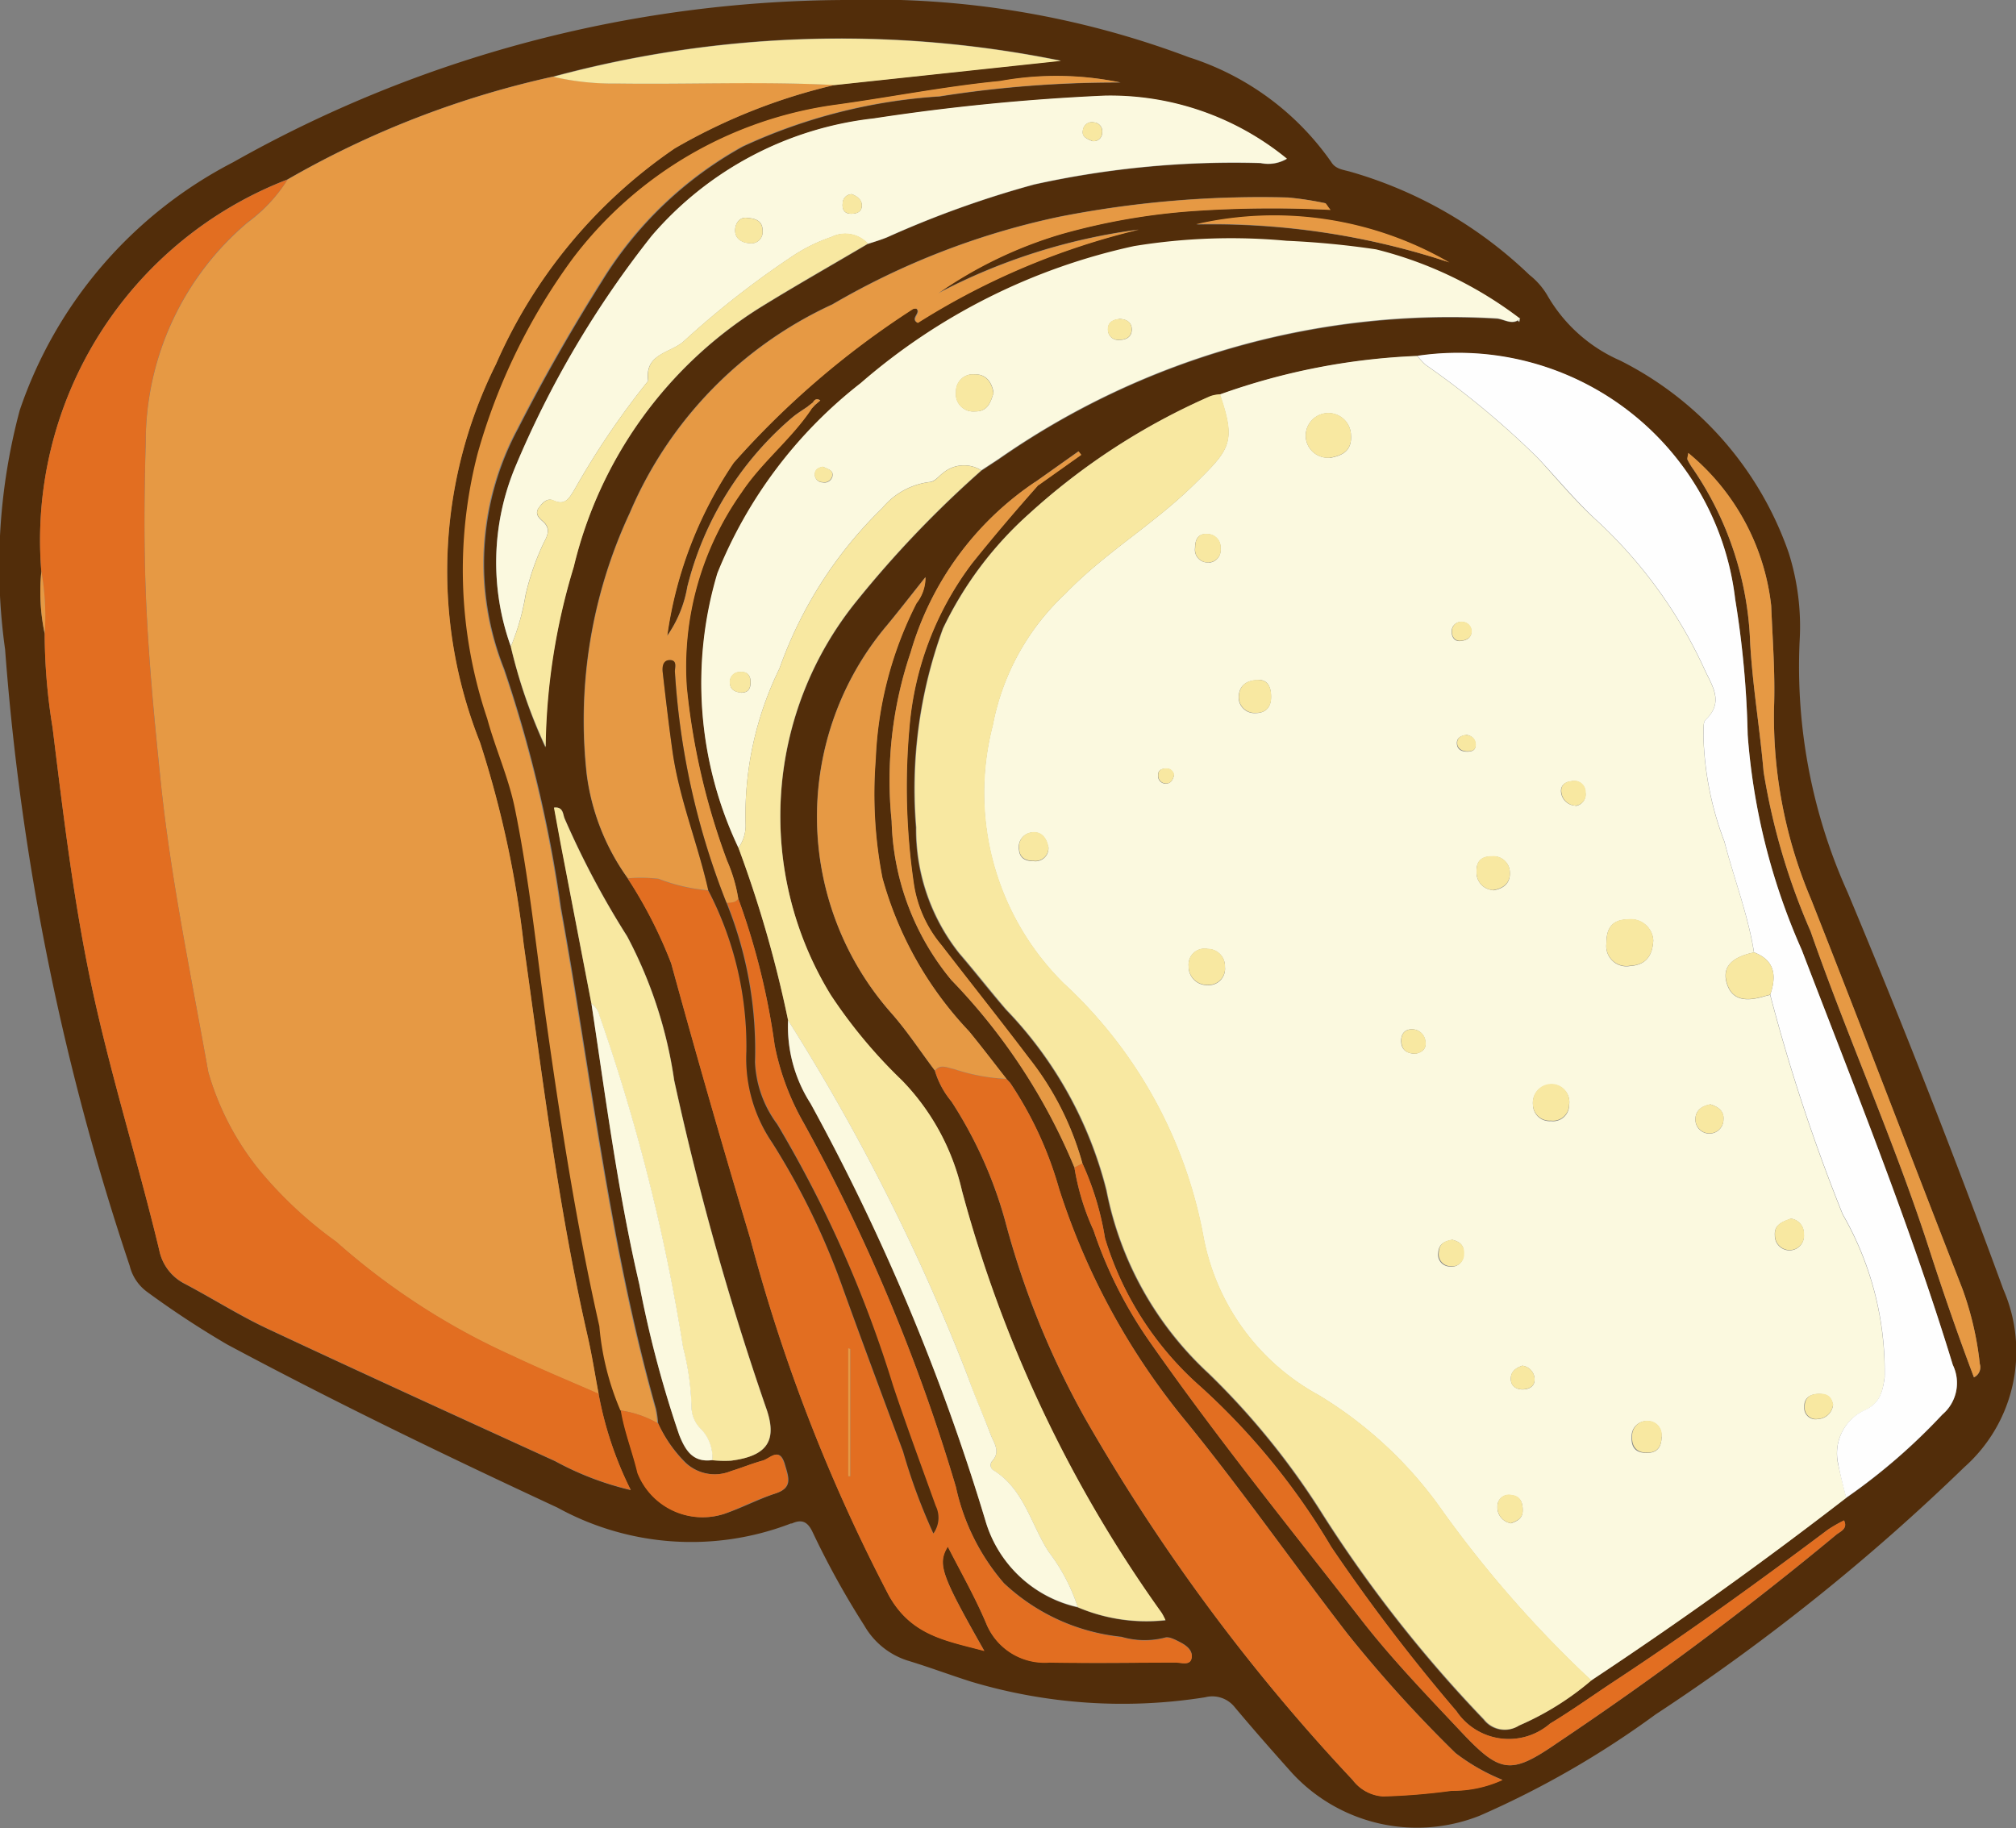 <svg xmlns="http://www.w3.org/2000/svg" width="30.024" height="27.227" viewBox="0 0 30.024 27.227">
  <rect x="0" y="0" width="30.024" height="27.227" fill="#808080" stroke="none"/>
  <g id="Group_1995" data-name="Group 1995" transform="translate(0 0)">
    <path id="Path_4041" data-name="Path 4041" d="M576.578,486.623a13.325,13.325,0,0,1,5.121.853,4.1,4.1,0,0,1,2.121,1.563c.061.1.173.112.27.138a6.384,6.384,0,0,1,2.678,1.539,1.1,1.1,0,0,1,.265.3,2.32,2.32,0,0,0,1.086.976,5.061,5.061,0,0,1,2.511,2.862,3.638,3.638,0,0,1,.163,1.326,8.189,8.189,0,0,0,.715,3.733q1.228,2.932,2.321,5.918a2.305,2.305,0,0,1-.583,2.644,31.246,31.246,0,0,1-4.6,3.684,13.725,13.725,0,0,1-2.616,1.506,2.531,2.531,0,0,1-2.791-.63c-.292-.326-.581-.655-.862-.99a.426.426,0,0,0-.438-.143,7.857,7.857,0,0,1-3.488-.234c-.315-.1-.628-.218-.946-.314a1.142,1.142,0,0,1-.64-.519,12.54,12.54,0,0,1-.77-1.391c-.072-.153-.156-.2-.309-.131-.009,0-.021,0-.03.006a4.133,4.133,0,0,1-3.462-.242c-1.659-.771-3.305-1.566-4.919-2.43a13.748,13.748,0,0,1-1.2-.789.68.68,0,0,1-.251-.381,37.623,37.623,0,0,1-1.856-9.181,8.953,8.953,0,0,1,.218-3.563,6.508,6.508,0,0,1,3.177-3.693A18.692,18.692,0,0,1,576.578,486.623Zm-.444,6.029.075-.065c-.05-.035-.085-.015-.112.032l-.07.054c-.076.053-.156.1-.228.16a4.851,4.851,0,0,0-1.572,2.529,1.805,1.805,0,0,1-.3.731,6.09,6.09,0,0,1,.99-2.577,12.889,12.889,0,0,1,2.666-2.292c.013-.009.035-.005.051-.007.082.064-.1.149.022.213a10.9,10.9,0,0,1,3.293-1.389,8.893,8.893,0,0,0-2.987.947,6.341,6.341,0,0,1,1.831-.88,9.685,9.685,0,0,1,1.955-.343,17.168,17.168,0,0,1,2.054-.018c-.056-.071-.066-.1-.08-.1a4.831,4.831,0,0,0-.552-.084,15.48,15.48,0,0,0-3.405.287,11.346,11.346,0,0,0-3.378,1.305,6,6,0,0,0-3.018,3.107,7.3,7.3,0,0,0-.64,3.9,3.4,3.4,0,0,0,.609,1.539,6.762,6.762,0,0,1,.649,1.268q.565,2.053,1.176,4.093a25.569,25.569,0,0,0,2.069,5.327c.337.595.849.666,1.418.819-.645-1.137-.7-1.291-.544-1.553.2.388.408.756.572,1.144a.937.937,0,0,0,.941.581c.625.016,1.25.009,1.875,0,.083,0,.214.06.242-.059s-.073-.191-.167-.24c-.072-.037-.171-.091-.231-.068a1.224,1.224,0,0,1-.645-.013,3,3,0,0,1-1.751-.8,3.242,3.242,0,0,1-.715-1.434,27.239,27.239,0,0,0-2.267-5.422,3.81,3.81,0,0,1-.432-1.157,10.569,10.569,0,0,0-.543-2.187,2.331,2.331,0,0,0-.168-.563,10.32,10.32,0,0,1-.6-2.586,4.489,4.489,0,0,1,.818-2.9c.3-.453.735-.79,1.037-1.239Zm3.274,1.15a4.6,4.6,0,0,0-1.854,2.538,5.925,5.925,0,0,0-.283,2.51,3.863,3.863,0,0,0,.889,2.37,8.916,8.916,0,0,1,1.833,2.791,3.642,3.642,0,0,0,.285.937,6.475,6.475,0,0,0,.861,1.694c.991,1.414,2.075,2.755,3.134,4.116.455.584.969,1.115,1.474,1.653.593.631.745.65,1.444.167a50.726,50.726,0,0,0,4.145-3.094c.062-.052.18-.09.119-.216a2.167,2.167,0,0,0-.238.136c-1.039.78-2.091,1.541-3.177,2.255-.321.211-.633.439-.963.635a.939.939,0,0,1-1.394-.185,27.365,27.365,0,0,1-1.865-2.447,10.264,10.264,0,0,0-1.942-2.383,4.8,4.8,0,0,1-1.427-2.213,4.347,4.347,0,0,0-.337-1.116,4.428,4.428,0,0,0-.8-1.571c-.427-.564-.868-1.117-1.3-1.678a1.841,1.841,0,0,1-.414-.926,9.91,9.91,0,0,1-.063-2.323,4.692,4.692,0,0,1,.93-2.435c.319-.4.649-.785.986-1.166l.641-.455-.04-.052Zm-.428,8.888,0,0c-.186-.237-.368-.478-.56-.711a5.4,5.4,0,0,1-1.288-2.282,6.551,6.551,0,0,1-.1-1.765,5.6,5.6,0,0,1,.608-2.326.616.616,0,0,0,.133-.388c-.21.264-.387.492-.57.714a4.418,4.418,0,0,0,.054,5.77c.239.269.438.575.656.864a1.286,1.286,0,0,0,.247.46,6.389,6.389,0,0,1,.8,1.778,12.636,12.636,0,0,0,1.182,2.926,28.557,28.557,0,0,0,3.992,5.4.615.615,0,0,0,.452.245,9.472,9.472,0,0,0,1.021-.084,1.788,1.788,0,0,0,.76-.161,2.976,2.976,0,0,1-.7-.4,19.671,19.671,0,0,1-1.613-1.782c-.8-1.036-1.551-2.111-2.375-3.127a10.456,10.456,0,0,1-1.917-3.5,5.514,5.514,0,0,0-.726-1.571ZM572.8,501.57c.213,1.4.392,2.8.714,4.185a16.526,16.526,0,0,0,.594,2.242c.088.228.2.413.493.373a1.809,1.809,0,0,0,.28.007c.542-.068.7-.3.517-.8a42.872,42.872,0,0,1-1.364-4.866,6.567,6.567,0,0,0-.7-2.143,12.855,12.855,0,0,1-.932-1.756c-.026-.058-.017-.177-.157-.161.038.2.073.4.111.6Q572.576,500.412,572.8,501.57Zm.994,6.253a1.515,1.515,0,0,0-.03-.216c-.691-2.446-.963-4.972-1.416-7.464a19.478,19.478,0,0,0-.845-3.555,4.241,4.241,0,0,1,.207-3.582c.383-.751.8-1.481,1.249-2.193a5.694,5.694,0,0,1,2.1-2.007,8.192,8.192,0,0,1,2.932-.746,16.893,16.893,0,0,1,2.694-.207,4.683,4.683,0,0,0-1.789-.021c-.813.079-1.617.239-2.428.351a5.908,5.908,0,0,0-3.935,2.295,9.03,9.03,0,0,0-1.414,2.9,6.928,6.928,0,0,0,.142,3.951c.122.449.317.876.411,1.334.21,1.026.316,2.065.459,3.1.214,1.546.452,3.091.8,4.615a4.056,4.056,0,0,0,.314,1.255c.052.318.172.618.247.927a1.041,1.041,0,0,0,1.291.609c.255-.086.5-.215.751-.3.271-.085.206-.239.149-.435-.079-.272-.216-.089-.328-.058-.159.043-.313.107-.471.156a.636.636,0,0,1-.707-.152A2.008,2.008,0,0,1,573.794,507.823Zm1.934-6a2.125,2.125,0,0,0,.338,1.242,32.3,32.3,0,0,1,2.6,6.2,1.853,1.853,0,0,0,1.379,1.3,2.614,2.614,0,0,0,1.306.193,1.009,1.009,0,0,0-.056-.108,19.461,19.461,0,0,1-2.975-6.288,3.466,3.466,0,0,0-.894-1.644,7.49,7.49,0,0,1-1.058-1.269,5.09,5.09,0,0,1,.389-5.878,15.967,15.967,0,0,1,1.851-1.936l.259-.17a11.75,11.75,0,0,1,7.419-2.093c.112.008.236.108.348,0l-.034.034.02.016.008-.048a5.874,5.874,0,0,0-2.139-1.027,12.857,12.857,0,0,0-1.333-.128,8.971,8.971,0,0,0-2.271.079,9.178,9.178,0,0,0-4.072,2.04,6.811,6.811,0,0,0-2.135,2.832,5.711,5.711,0,0,0,.315,4.089A17.636,17.636,0,0,1,575.729,501.818Zm-4.129-5.566a7.749,7.749,0,0,0,.515,1.5,9.576,9.576,0,0,1,.419-2.684,6.285,6.285,0,0,1,2.782-3.868c.528-.325,1.068-.631,1.6-.946.1-.034.2-.064.291-.1a14.921,14.921,0,0,1,2.186-.785,13.778,13.778,0,0,1,3.373-.319.546.546,0,0,0,.391-.064,4.154,4.154,0,0,0-2.715-.939,32.214,32.214,0,0,0-3.438.339,5.1,5.1,0,0,0-3.307,1.748,14.669,14.669,0,0,0-2.033,3.444A3.7,3.7,0,0,0,571.6,496.252Zm-6.991-1.119a3.022,3.022,0,0,0,.05.928,8.739,8.739,0,0,0,.117,1.393c.157,1.27.307,2.54.57,3.794.282,1.345.7,2.656,1.019,3.991a.72.72,0,0,0,.378.5c.413.217.808.47,1.23.668,1.425.668,2.857,1.321,4.289,1.975a4.479,4.479,0,0,0,1.125.43,5.382,5.382,0,0,1-.479-1.432c-.053-.284-.1-.571-.162-.853-.442-1.93-.679-3.894-.955-5.851a15.375,15.375,0,0,0-.65-3,6.9,6.9,0,0,1,.237-5.634,7.544,7.544,0,0,1,2.663-3.214,8.663,8.663,0,0,1,2.384-.945l3.366-.363a16.413,16.413,0,0,0-7.559.237,13.923,13.923,0,0,0-3.958,1.533A5.756,5.756,0,0,0,564.608,495.133Zm17.555-2.637a.51.51,0,0,0-.152.026,9.88,9.88,0,0,0-2.7,1.753,5.409,5.409,0,0,0-1.28,1.707,6.948,6.948,0,0,0-.4,2.963,2.972,2.972,0,0,0,.642,1.874c.237.277.46.565.7.841a5.974,5.974,0,0,1,1.493,2.691,5.014,5.014,0,0,0,1.519,2.724,11.249,11.249,0,0,1,1.7,2.1,19.673,19.673,0,0,0,2.4,3.055.394.394,0,0,0,.524.092,4.251,4.251,0,0,0,1.076-.671q1.945-1.3,3.8-2.721a8.9,8.9,0,0,0,1.434-1.241.616.616,0,0,0,.156-.739c-.641-2.1-1.465-4.132-2.249-6.179a9.647,9.647,0,0,1-.806-3.206,14.344,14.344,0,0,0-.186-2.018,4.154,4.154,0,0,0-4.733-3.626A9.846,9.846,0,0,0,582.163,492.5Zm11.226,14.638a.165.165,0,0,0,.088-.2,4.735,4.735,0,0,0-.258-1.116c-.754-1.932-1.492-3.87-2.253-5.8a6.97,6.97,0,0,1-.554-2.849c.019-.509-.021-1.02-.042-1.53a3.44,3.44,0,0,0-1.234-2.273c-.008.066-.019.089-.012.1a1.006,1.006,0,0,0,.08.134,4.893,4.893,0,0,1,.853,2.595c.036.642.145,1.279.2,1.919a9.833,9.833,0,0,0,.7,2.377c.553,1.586,1.245,3.12,1.762,4.719C592.927,505.857,593.148,506.5,593.389,507.135Zm-7.81-16.6a5.21,5.21,0,0,0-3.771-.571A11.264,11.264,0,0,1,585.579,490.532Z" transform="translate(-563.992 -486.623)" fill="#522d0a"/>
    <path id="Path_4042" data-name="Path 4042" d="M752.715,567.044q-1.848,1.431-3.8,2.721a17.145,17.145,0,0,1-2.214-2.523,6.1,6.1,0,0,0-1.848-1.728,3.4,3.4,0,0,1-1.711-2.345,6.816,6.816,0,0,0-2.08-3.783,3.988,3.988,0,0,1-1.06-3.845,3.6,3.6,0,0,1,1.083-1.963c.577-.6,1.3-1.023,1.9-1.609.551-.541.649-.632.4-1.358a9.848,9.848,0,0,1,2.941-.574,1.078,1.078,0,0,0,.124.134,12.752,12.752,0,0,1,1.673,1.389c.295.321.574.66.9.952a6.957,6.957,0,0,1,1.588,2.212c.118.246.277.477.01.732-.046.044-.027.158-.034.24a4.735,4.735,0,0,0,.313,1.577c.143.551.351,1.084.44,1.649-.339.07-.474.223-.406.455s.244.293.557.2c.03-.009.06-.016.09-.023a27.357,27.357,0,0,0,1.08,3.271,4.679,4.679,0,0,1,.624,2.432c-.031.231-.077.385-.3.487a.707.707,0,0,0-.393.792C752.627,566.7,752.675,566.873,752.715,567.044Zm-2.874-8.3a.334.334,0,0,0-.373-.313c-.242,0-.328.134-.325.36a.3.3,0,0,0,.351.333C749.722,559.11,749.829,558.982,749.841,558.74Zm-4.815-7.188c.178-.032.328-.1.313-.334a.337.337,0,1,0-.674.008A.33.33,0,0,0,745.026,551.552Zm3.562,9.638a.265.265,0,0,0-.277-.306.276.276,0,0,0-.262.3.248.248,0,0,0,.268.246A.24.24,0,0,0,748.588,561.19Zm-5.126-2.052a.258.258,0,0,0-.258-.272.238.238,0,0,0-.283.255.274.274,0,0,0,.277.284A.244.244,0,0,0,743.462,559.138Zm3.995-1.145c.153-.024.256-.105.248-.266a.244.244,0,0,0-.273-.239c-.157,0-.229.08-.223.233A.26.26,0,0,0,747.457,557.993Zm-3.5-3.131c-.21,0-.289.114-.291.258a.234.234,0,0,0,.247.233c.16,0,.242-.091.235-.26C744.145,554.941,744.079,554.86,743.96,554.862Zm6.005,11.269a.208.208,0,0,0-.2-.233.224.224,0,0,0-.244.224c-.008.143.039.241.2.249S749.961,566.317,749.966,566.131Zm1.921-3.245c-.122.045-.244.088-.232.246a.219.219,0,0,0,.211.223.215.215,0,0,0,.221-.241A.222.222,0,0,0,751.887,562.886Zm-11.056-5.547c-.023-.118-.094-.217-.223-.209a.219.219,0,0,0-.21.259c.011.129.1.171.22.169A.193.193,0,0,0,740.831,557.339Zm2.4-4.227a.185.185,0,0,0,.169-.207.2.2,0,0,0-.208-.218c-.132-.008-.171.091-.172.206A.19.19,0,0,0,743.231,553.112Zm7.457,8.071c-.125.023-.215.092-.216.219a.209.209,0,0,0,.418.01C750.9,561.281,750.8,561.216,750.688,561.183Zm1.832,4.469c-.026-.136-.118-.164-.233-.158s-.2.067-.194.194a.169.169,0,0,0,.2.18A.237.237,0,0,0,752.519,565.652Zm-4.8,1.771c.094-.035.185-.071.18-.205,0-.116-.041-.2-.168-.216a.169.169,0,0,0-.208.171A.238.238,0,0,0,747.721,567.423Zm-.878-4.223c-.1.018-.19.055-.2.187a.178.178,0,0,0,.176.209.175.175,0,0,0,.2-.18C747.032,563.286,746.961,563.229,746.843,563.2Zm1.842-6.464a.172.172,0,0,0,.15-.2.169.169,0,0,0-.207-.168c-.106.009-.175.073-.153.183A.223.223,0,0,0,748.685,556.735ZM746.3,560.43c.079-.017.166-.06.147-.178a.2.2,0,0,0-.214-.186c-.113.006-.156.095-.146.2S746.17,560.429,746.3,560.43Zm1.59,4.647c-.1.034-.171.09-.171.195s.079.162.185.158.182-.059.168-.173A.207.207,0,0,0,747.891,565.077ZM747,554a.141.141,0,0,0-.162.145c0,.078.041.146.127.139s.167-.041.168-.142A.142.142,0,0,0,747,554Zm.05,1.684c-.075.01-.142.044-.134.133s.079.115.158.114.124-.027.12-.107S747.14,555.693,747.055,555.68Zm-4.349.6a.108.108,0,0,0-.114-.1c-.068,0-.123.02-.122.1a.115.115,0,0,0,.108.124C742.65,556.41,742.685,556.361,742.705,556.277Z" transform="translate(-725.219 -544.736)" fill="#fbf9df"/>
    <path id="Path_4043" data-name="Path 4043" d="M591.877,501.816a13.922,13.922,0,0,1,3.958-1.533,3.955,3.955,0,0,0,.952.1c1.08.015,2.161-.033,3.241.023a8.665,8.665,0,0,0-2.384.945,7.545,7.545,0,0,0-2.663,3.214,6.9,6.9,0,0,0-.237,5.634,15.384,15.384,0,0,1,.649,3c.276,1.957.513,3.92.955,5.851.065.282.108.568.162.853-.427-.188-.86-.364-1.28-.565a10.362,10.362,0,0,1-2.627-1.7,6.09,6.09,0,0,1-1.135-1.055,4.115,4.115,0,0,1-.772-1.478c-.251-1.413-.547-2.818-.7-4.249-.1-.967-.194-1.935-.231-2.906-.028-.738-.022-1.479,0-2.218a4.279,4.279,0,0,1,1.521-3.279A2.319,2.319,0,0,0,591.877,501.816Z" transform="translate(-587.594 -499.141)" fill="#e69944"/>
    <path id="Path_4044" data-name="Path 4044" d="M574.831,518.627a2.319,2.319,0,0,1-.592.632,4.279,4.279,0,0,0-1.521,3.279c-.021.739-.027,1.48,0,2.218.037.971.128,1.939.231,2.906.153,1.431.449,2.836.7,4.249a4.115,4.115,0,0,0,.772,1.478,6.092,6.092,0,0,0,1.135,1.055,10.361,10.361,0,0,0,2.627,1.7c.421.2.853.378,1.28.565a5.382,5.382,0,0,0,.479,1.432,4.488,4.488,0,0,1-1.125-.43c-1.432-.654-2.864-1.307-4.289-1.975-.422-.2-.817-.45-1.23-.668a.72.72,0,0,1-.378-.5c-.321-1.335-.737-2.646-1.019-3.991-.263-1.254-.413-2.524-.57-3.794a8.752,8.752,0,0,1-.117-1.393,3.858,3.858,0,0,0-.05-.928A5.756,5.756,0,0,1,574.831,518.627Z" transform="translate(-570.549 -515.952)" fill="#e26e21"/>
    <path id="Path_4045" data-name="Path 4045" d="M731.642,556.9c.247.727.15.818-.4,1.358-.6.586-1.322,1.009-1.9,1.609a3.6,3.6,0,0,0-1.083,1.963,3.988,3.988,0,0,0,1.06,3.846,6.815,6.815,0,0,1,2.08,3.783,3.4,3.4,0,0,0,1.711,2.345,6.1,6.1,0,0,1,1.848,1.728,17.142,17.142,0,0,0,2.214,2.523,4.253,4.253,0,0,1-1.076.671.394.394,0,0,1-.524-.092,19.678,19.678,0,0,1-2.4-3.055,11.243,11.243,0,0,0-1.7-2.1,5.015,5.015,0,0,1-1.519-2.723,5.972,5.972,0,0,0-1.493-2.691c-.237-.276-.46-.564-.7-.841a2.972,2.972,0,0,1-.642-1.874,6.949,6.949,0,0,1,.4-2.963,5.409,5.409,0,0,1,1.28-1.707,9.881,9.881,0,0,1,2.7-1.753A.513.513,0,0,1,731.642,556.9Z" transform="translate(-713.471 -551.028)" fill="#f8e8a1"/>
    <path id="Path_4046" data-name="Path 4046" d="M689.277,538.206a5.711,5.711,0,0,1-.315-4.089,6.81,6.81,0,0,1,2.135-2.833,9.178,9.178,0,0,1,4.072-2.04,8.967,8.967,0,0,1,2.271-.079,12.861,12.861,0,0,1,1.333.128,5.872,5.872,0,0,1,2.139,1.027l.008,0c-.114.111-.237.011-.349,0a11.75,11.75,0,0,0-7.419,2.093l-.259.17a.487.487,0,0,0-.576.045c-.066.048-.116.128-.207.131a1.09,1.09,0,0,0-.69.385,6.233,6.233,0,0,0-1.532,2.39,4.96,4.96,0,0,0-.505,2.32A.569.569,0,0,1,689.277,538.206Zm3.8-6.774c-.025-.165-.116-.282-.279-.277a.253.253,0,0,0-.28.262.258.258,0,0,0,.284.289C692.986,531.71,693.033,531.573,693.075,531.432Zm1.867-1.1c-.1.011-.174.059-.163.173a.152.152,0,0,0,.171.137c.105,0,.184-.049.183-.158S695.048,530.329,694.941,530.329Zm-5.628,5.564c.11,0,.143-.063.142-.159s-.048-.156-.153-.148a.147.147,0,0,0-.155.159C689.151,535.844,689.219,535.886,689.313,535.893Zm1.223-3.362c-.064.006-.119.035-.124.107a.116.116,0,0,0,.114.123.123.123,0,0,0,.147-.086C690.7,532.577,690.6,532.568,690.536,532.53Z" transform="translate(-678.279 -525.579)" fill="#fbf9df"/>
    <path id="Path_4047" data-name="Path 4047" d="M652.648,511.825a3.7,3.7,0,0,1,.066-2.674,14.667,14.667,0,0,1,2.033-3.444,5.1,5.1,0,0,1,3.306-1.748,32.219,32.219,0,0,1,3.438-.339,4.154,4.154,0,0,1,2.715.939.546.546,0,0,1-.391.064,13.778,13.778,0,0,0-3.373.319,14.938,14.938,0,0,0-2.186.785c-.095.04-.194.07-.291.1a.459.459,0,0,0-.544-.1,2.471,2.471,0,0,0-.558.271,13.332,13.332,0,0,0-1.641,1.282c-.2.178-.587.182-.529.589a11.965,11.965,0,0,0-1.1,1.623c-.073.115-.131.243-.313.158-.088-.041-.157.028-.21.1-.073.093-.01.158.053.212.115.1.078.2.02.306a3.781,3.781,0,0,0-.277.792A3.454,3.454,0,0,1,652.648,511.825Zm3.519-6.384c-.094-.017-.17.06-.178.169-.01.132.089.2.215.208a.168.168,0,0,0,.193-.186C656.4,505.507,656.322,505.449,656.166,505.441Zm1.561-.353a.137.137,0,0,0-.138.137c-.01.1.032.159.137.154.077,0,.148-.033.149-.12S657.806,505.12,657.727,505.088Zm3.582-.791a.125.125,0,0,0,.145-.125.133.133,0,0,0-.121-.153.134.134,0,0,0-.164.107C661.141,504.239,661.234,504.263,661.309,504.3Z" transform="translate(-645.04 -502.196)" fill="#fbf9df"/>
    <path id="Path_4048" data-name="Path 4048" d="M821.615,558.633c-.089-.565-.3-1.1-.44-1.649a4.742,4.742,0,0,1-.313-1.577c.007-.082-.012-.2.034-.24.267-.255.108-.486-.01-.732a6.955,6.955,0,0,0-1.588-2.212c-.322-.292-.6-.631-.9-.952a12.755,12.755,0,0,0-1.673-1.389,1.077,1.077,0,0,1-.124-.134,4.154,4.154,0,0,1,4.733,3.626,14.364,14.364,0,0,1,.186,2.018,9.643,9.643,0,0,0,.806,3.206c.784,2.047,1.608,4.079,2.249,6.179a.616.616,0,0,1-.156.739,8.9,8.9,0,0,1-1.434,1.241c-.04-.171-.088-.34-.118-.512a.707.707,0,0,1,.393-.793c.22-.1.266-.256.3-.487a4.679,4.679,0,0,0-.624-2.432,27.341,27.341,0,0,1-1.08-3.271C821.952,558.984,821.927,558.753,821.615,558.633Z" transform="translate(-795.492 -544.449)" fill="#fefefe"/>
    <path id="Path_4049" data-name="Path 4049" d="M677.515,643.342a10.578,10.578,0,0,1,.543,2.187,3.808,3.808,0,0,0,.432,1.157,27.243,27.243,0,0,1,2.267,5.422,3.24,3.24,0,0,0,.715,1.434,3,3,0,0,0,1.751.8,1.224,1.224,0,0,0,.645.013c.06-.023.159.031.231.068.094.049.193.133.167.24s-.159.058-.242.059c-.625,0-1.25.011-1.875,0a.937.937,0,0,1-.941-.581c-.163-.388-.375-.756-.572-1.144-.156.262-.1.416.544,1.553-.568-.153-1.081-.224-1.418-.819a25.568,25.568,0,0,1-2.069-5.327q-.614-2.039-1.176-4.093a6.766,6.766,0,0,0-.649-1.268,2.3,2.3,0,0,1,.458.007,2.681,2.681,0,0,0,.74.173,5.042,5.042,0,0,1,.57,2.4,2.224,2.224,0,0,0,.381,1.355,10.8,10.8,0,0,1,1.058,2.179c.289.81.593,1.616.893,2.422a8.721,8.721,0,0,0,.452,1.223.4.4,0,0,0,.034-.411c-.215-.6-.433-1.19-.635-1.791A17.843,17.843,0,0,0,678.1,646.7a1.669,1.669,0,0,1-.331-.926,5.843,5.843,0,0,0-.424-2.373C677.4,643.4,677.473,643.407,677.515,643.342Zm1.667,6.71-.029-.011v1.906h.029Z" transform="translate(-666.52 -629.959)" fill="#e26e21"/>
    <path id="Path_4050" data-name="Path 4050" d="M731.719,676.958a5.519,5.519,0,0,1,.726,1.571,10.456,10.456,0,0,0,1.917,3.5c.824,1.016,1.575,2.091,2.375,3.127a19.653,19.653,0,0,0,1.613,1.782,2.975,2.975,0,0,0,.7.4,1.789,1.789,0,0,1-.76.161,9.467,9.467,0,0,1-1.021.084.615.615,0,0,1-.451-.245,28.552,28.552,0,0,1-3.992-5.4,12.637,12.637,0,0,1-1.182-2.926,6.386,6.386,0,0,0-.8-1.778,1.287,1.287,0,0,1-.247-.46c.087-.1.182-.042.282-.024a2.864,2.864,0,0,0,.784.147l0,0Z" transform="translate(-716.672 -660.826)" fill="#e26e21"/>
    <path id="Path_4051" data-name="Path 4051" d="M670.067,532.082c-.042.065-.111.059-.175.064a11.166,11.166,0,0,1-.768-3.442c0-.063.035-.17-.071-.173s-.119.1-.11.185c.045.391.09.782.145,1.171.1.71.376,1.376.533,2.072a2.68,2.68,0,0,1-.74-.172,2.3,2.3,0,0,0-.458-.007,3.392,3.392,0,0,1-.609-1.539,7.3,7.3,0,0,1,.64-3.9,6,6,0,0,1,3.018-3.107,11.346,11.346,0,0,1,3.379-1.305,15.476,15.476,0,0,1,3.405-.287,4.832,4.832,0,0,1,.552.084c.014,0,.024.029.08.1a17.166,17.166,0,0,0-2.054.018,9.7,9.7,0,0,0-1.955.343,6.343,6.343,0,0,0-1.831.88,8.893,8.893,0,0,1,2.988-.947,10.9,10.9,0,0,0-3.293,1.389c-.118-.063.06-.148-.022-.213-.016,0-.039,0-.051.007A12.894,12.894,0,0,0,670,525.592a6.089,6.089,0,0,0-.99,2.577,1.8,1.8,0,0,0,.3-.731,4.852,4.852,0,0,1,1.572-2.529c.072-.058.152-.107.228-.16l.047.045c-.3.448-.736.785-1.038,1.238a4.488,4.488,0,0,0-.818,2.9,10.311,10.311,0,0,0,.6,2.586A2.332,2.332,0,0,1,670.067,532.082Z" transform="translate(-659.072 -518.699)" fill="#e69944"/>
    <path id="Path_4052" data-name="Path 4052" d="M695.591,575.261a.568.568,0,0,0,.106-.351,4.962,4.962,0,0,1,.505-2.32,6.236,6.236,0,0,1,1.532-2.39,1.09,1.09,0,0,1,.69-.385c.091,0,.141-.082.207-.131a.487.487,0,0,1,.576-.045,15.966,15.966,0,0,0-1.851,1.936,5.09,5.09,0,0,0-.389,5.878,7.493,7.493,0,0,0,1.058,1.269,3.467,3.467,0,0,1,.894,1.644,19.461,19.461,0,0,0,2.975,6.288,1.022,1.022,0,0,1,.056.108,2.612,2.612,0,0,1-1.306-.192,2.763,2.763,0,0,0-.433-.823c-.265-.41-.367-.933-.822-1.215a.089.089,0,0,1-.018-.138c.128-.146.021-.274-.027-.4-.106-.282-.235-.555-.33-.84a30.7,30.7,0,0,0-2.684-5.324A17.63,17.63,0,0,0,695.591,575.261Z" transform="translate(-684.593 -562.633)" fill="#f8e8a1"/>
    <path id="Path_4053" data-name="Path 4053" d="M648.8,520.035a4.053,4.053,0,0,1-.314-1.255c-.345-1.524-.583-3.069-.8-4.615-.143-1.035-.249-2.075-.459-3.1-.094-.459-.289-.886-.411-1.334a6.927,6.927,0,0,1-.142-3.951,9.029,9.029,0,0,1,1.414-2.9,5.908,5.908,0,0,1,3.935-2.295c.81-.112,1.615-.272,2.428-.351a4.684,4.684,0,0,1,1.789.021,16.88,16.88,0,0,0-2.694.207,8.193,8.193,0,0,0-2.932.746,5.694,5.694,0,0,0-2.1,2.007c-.448.712-.866,1.442-1.249,2.193a4.242,4.242,0,0,0-.207,3.582,19.463,19.463,0,0,1,.845,3.555c.453,2.491.724,5.017,1.416,7.463a1.518,1.518,0,0,1,.03.215A1.572,1.572,0,0,0,648.8,520.035Z" transform="translate(-639.56 -499.028)" fill="#e69944"/>
    <path id="Path_4054" data-name="Path 4054" d="M663.27,633.46q-.223-1.159-.447-2.318c-.038-.2-.074-.4-.111-.6.14-.016.131.1.157.161a12.844,12.844,0,0,0,.932,1.756,6.568,6.568,0,0,1,.7,2.143,42.913,42.913,0,0,0,1.364,4.866c.182.5.025.73-.517.8a1.8,1.8,0,0,1-.28-.007.608.608,0,0,0-.159-.453.471.471,0,0,1-.151-.334,3.9,3.9,0,0,0-.124-.888,28.581,28.581,0,0,0-1.248-4.952A.283.283,0,0,0,663.27,633.46Z" transform="translate(-654.462 -618.513)" fill="#f8e8a1"/>
    <path id="Path_4055" data-name="Path 4055" d="M712.415,596.965a2.863,2.863,0,0,1-.784-.147c-.1-.018-.2-.08-.282.024-.218-.289-.416-.594-.656-.864a4.418,4.418,0,0,1-.054-5.77c.183-.222.36-.45.57-.714a.616.616,0,0,1-.133.388,5.6,5.6,0,0,0-.608,2.326,6.546,6.546,0,0,0,.1,1.765,5.4,5.4,0,0,0,1.288,2.282C712.047,596.488,712.229,596.728,712.415,596.965Z" transform="translate(-697.425 -580.897)" fill="#e69944"/>
    <path id="Path_4056" data-name="Path 4056" d="M755.566,693.937a4.352,4.352,0,0,1,.337,1.116,4.8,4.8,0,0,0,1.427,2.213,10.265,10.265,0,0,1,1.942,2.383,27.368,27.368,0,0,0,1.865,2.447.939.939,0,0,0,1.394.185c.33-.2.642-.424.963-.635,1.085-.714,2.138-1.475,3.177-2.255a2.172,2.172,0,0,1,.238-.136c.061.127-.057.164-.119.216a50.716,50.716,0,0,1-4.145,3.094c-.7.482-.851.464-1.444-.167-.505-.538-1.019-1.069-1.474-1.653-1.059-1.361-2.144-2.7-3.134-4.116a6.478,6.478,0,0,1-.861-1.694,3.644,3.644,0,0,1-.285-.937Z" transform="translate(-739.446 -676.611)" fill="#e26e21"/>
    <path id="Path_4057" data-name="Path 4057" d="M704.358,668.443a30.709,30.709,0,0,1,2.684,5.324c.1.285.225.558.33.84.048.128.156.257.027.4a.089.089,0,0,0,.018.138c.455.282.557.805.822,1.215a2.764,2.764,0,0,1,.433.823,1.852,1.852,0,0,1-1.379-1.3,32.308,32.308,0,0,0-2.6-6.2A2.125,2.125,0,0,1,704.358,668.443Z" transform="translate(-692.621 -653.248)" fill="#fbf9df"/>
    <path id="Path_4058" data-name="Path 4058" d="M655.024,534.493a3.454,3.454,0,0,0,.221-.769,3.78,3.78,0,0,1,.277-.792c.058-.108.094-.208-.02-.306-.063-.054-.127-.12-.053-.212.054-.068.122-.137.21-.1.182.085.24-.044.313-.159a11.954,11.954,0,0,1,1.1-1.623c-.058-.407.333-.411.529-.589a13.321,13.321,0,0,1,1.641-1.282,2.47,2.47,0,0,1,.558-.271.459.459,0,0,1,.544.1c-.534.315-1.074.621-1.6.946a6.285,6.285,0,0,0-2.782,3.868,9.579,9.579,0,0,0-.419,2.684A7.756,7.756,0,0,1,655.024,534.493Z" transform="translate(-647.416 -524.863)" fill="#f8e8a1"/>
    <path id="Path_4059" data-name="Path 4059" d="M666.793,494.155c-1.08-.056-2.161-.008-3.241-.023a3.951,3.951,0,0,1-.952-.1,16.413,16.413,0,0,1,7.559-.237Z" transform="translate(-654.359 -492.888)" fill="#f8e8a1"/>
    <path id="Path_4060" data-name="Path 4060" d="M868.929,581.054c-.24-.638-.462-1.278-.67-1.923-.517-1.6-1.209-3.133-1.762-4.719a9.831,9.831,0,0,1-.7-2.377c-.055-.641-.164-1.278-.2-1.919a4.892,4.892,0,0,0-.853-2.595,1,1,0,0,1-.08-.133c-.007-.015,0-.039.012-.1a3.441,3.441,0,0,1,1.234,2.273c.021.51.061,1.021.042,1.53a6.972,6.972,0,0,0,.554,2.849c.762,1.929,1.5,3.867,2.253,5.8a4.732,4.732,0,0,1,.258,1.116A.165.165,0,0,1,868.929,581.054Z" transform="translate(-839.532 -560.542)" fill="#e69944"/>
    <path id="Path_4061" data-name="Path 4061" d="M669.388,665.476a.284.284,0,0,1,.119.173,28.594,28.594,0,0,1,1.248,4.952,3.9,3.9,0,0,1,.124.888.47.47,0,0,0,.151.333.608.608,0,0,1,.159.453c-.289.04-.4-.145-.493-.373a16.544,16.544,0,0,1-.594-2.242C669.78,668.28,669.6,666.875,669.388,665.476Z" transform="translate(-660.58 -650.529)" fill="#fbf9df"/>
    <path id="Path_4062" data-name="Path 4062" d="M725.415,582.667l-.119.061a8.916,8.916,0,0,0-1.833-2.791,3.863,3.863,0,0,1-.889-2.37,5.927,5.927,0,0,1,.283-2.51,4.6,4.6,0,0,1,1.854-2.538l.047.049c-.338.381-.668.768-.987,1.166a4.692,4.692,0,0,0-.93,2.435,9.909,9.909,0,0,0,.063,2.322,1.841,1.841,0,0,0,.414.926c.432.56.873,1.114,1.3,1.678A4.428,4.428,0,0,1,725.415,582.667Z" transform="translate(-709.295 -565.341)" fill="#e69944"/>
    <path id="Path_4063" data-name="Path 4063" d="M674.613,737.985a1.57,1.57,0,0,1,.557.193,2.012,2.012,0,0,0,.375.558.636.636,0,0,0,.707.152c.158-.048.312-.112.471-.156.112-.031.249-.214.328.058.057.2.122.35-.149.435s-.5.209-.751.3a1.041,1.041,0,0,1-1.291-.609C674.785,738.6,674.665,738.3,674.613,737.985Z" transform="translate(-665.368 -716.978)" fill="#e26e21"/>
    <path id="Path_4064" data-name="Path 4064" d="M780.935,525.414a11.263,11.263,0,0,0-3.771-.571A5.21,5.21,0,0,1,780.935,525.414Z" transform="translate(-759.348 -521.505)" fill="#e69944"/>
    <path id="Path_4065" data-name="Path 4065" d="M748.449,567.5l.648-.458.04.052-.641.455Z" transform="translate(-733.033 -560.319)" fill="#e69944"/>
    <path id="Path_4066" data-name="Path 4066" d="M571.25,588.455a3.848,3.848,0,0,1,.05.928A3.026,3.026,0,0,1,571.25,588.455Z" transform="translate(-570.634 -579.945)" fill="#e69944"/>
    <path id="Path_4067" data-name="Path 4067" d="M708.835,557.817c.026-.048.061-.067.111-.032l-.075.065Z" transform="translate(-696.73 -551.821)" fill="#e69944"/>
    <path id="Path_4068" data-name="Path 4068" d="M708,558.421l.07-.054.036.033-.059.067Z" transform="translate(-695.966 -552.371)" fill="#e69944"/>
    <path id="Path_4069" data-name="Path 4069" d="M834.515,543.336l-.008.048-.02-.016.035-.034Z" transform="translate(-811.881 -538.594)" fill="#fbf9df"/>
    <path id="Path_4070" data-name="Path 4070" d="M743.383,678.936l-.059-.065Z" transform="translate(-728.336 -662.804)" fill="#e69944"/>
    <path id="Path_4071" data-name="Path 4071" d="M850.951,650.747c-.011.242-.119.37-.347.38a.3.3,0,0,1-.351-.333c0-.226.083-.358.325-.36A.334.334,0,0,1,850.951,650.747Z" transform="translate(-826.329 -636.744)" fill="#f8e8a1"/>
    <path id="Path_4072" data-name="Path 4072" d="M871.923,656.34c.313.12.337.351.241.629-.03.008-.06.015-.09.024-.313.095-.489.033-.557-.2S871.584,656.41,871.923,656.34Z" transform="translate(-845.8 -642.156)" fill="#f8e8a1"/>
    <path id="Path_4073" data-name="Path 4073" d="M797.018,560.718a.33.33,0,0,1-.361-.326.337.337,0,1,1,.674-.008C797.346,560.616,797.2,560.686,797.018,560.718Z" transform="translate(-777.211 -553.901)" fill="#f8e8a1"/>
    <path id="Path_4074" data-name="Path 4074" d="M837.7,680.145a.24.24,0,0,1-.271.236.248.248,0,0,1-.268-.246.276.276,0,0,1,.262-.3A.265.265,0,0,1,837.7,680.145Z" transform="translate(-814.332 -663.691)" fill="#f8e8a1"/>
    <path id="Path_4075" data-name="Path 4075" d="M776.347,655.938a.244.244,0,0,1-.264.267.274.274,0,0,1-.277-.283.238.238,0,0,1,.283-.255A.258.258,0,0,1,776.347,655.938Z" transform="translate(-758.104 -641.537)" fill="#f8e8a1"/>
    <path id="Path_4076" data-name="Path 4076" d="M827.351,639.716a.26.26,0,0,1-.248-.271c-.006-.153.066-.236.223-.233a.244.244,0,0,1,.273.239C827.607,639.611,827.5,639.693,827.351,639.716Z" transform="translate(-805.113 -626.46)" fill="#f8e8a1"/>
    <path id="Path_4077" data-name="Path 4077" d="M785.051,607.784c.118,0,.184.078.191.231.007.169-.075.264-.235.26a.234.234,0,0,1-.247-.233C784.762,607.9,784.841,607.785,785.051,607.784Z" transform="translate(-766.31 -597.658)" fill="#f8e8a1"/>
    <path id="Path_4078" data-name="Path 4078" d="M855.253,740.06c-.005.186-.092.247-.24.24s-.208-.106-.2-.249a.224.224,0,0,1,.244-.224A.208.208,0,0,1,855.253,740.06Z" transform="translate(-830.506 -718.666)" fill="#f8e8a1"/>
    <path id="Path_4079" data-name="Path 4079" d="M880.523,703.79a.222.222,0,0,1,.2.228.215.215,0,0,1-.221.241.219.219,0,0,1-.211-.223C880.279,703.878,880.4,703.835,880.523,703.79Z" transform="translate(-853.856 -685.641)" fill="#f8e8a1"/>
    <path id="Path_4080" data-name="Path 4080" d="M746.032,635.117a.193.193,0,0,1-.213.219c-.118,0-.209-.041-.22-.169a.219.219,0,0,1,.21-.259C745.938,634.9,746.009,635,746.032,635.117Z" transform="translate(-730.42 -622.515)" fill="#f8e8a1"/>
    <path id="Path_4081" data-name="Path 4081" d="M777.185,582.182a.19.19,0,0,1-.212-.218c0-.115.041-.214.172-.206a.2.2,0,0,1,.208.218A.185.185,0,0,1,777.185,582.182Z" transform="translate(-759.173 -573.807)" fill="#f8e8a1"/>
    <path id="Path_4082" data-name="Path 4082" d="M866.358,683.414c.117.033.214.1.2.229a.209.209,0,0,1-.418-.01C866.143,683.506,866.233,683.437,866.358,683.414Z" transform="translate(-840.89 -666.967)" fill="#f8e8a1"/>
    <path id="Path_4083" data-name="Path 4083" d="M885.972,735.143a.237.237,0,0,1-.223.216.169.169,0,0,1-.2-.18c0-.127.071-.187.194-.194S885.946,735.006,885.972,735.143Z" transform="translate(-858.672 -714.227)" fill="#f8e8a1"/>
    <path id="Path_4084" data-name="Path 4084" d="M831.086,753.437a.238.238,0,0,1-.2-.251.169.169,0,0,1,.208-.171c.127.012.164.1.168.216C831.27,753.366,831.179,753.4,831.086,753.437Z" transform="translate(-808.584 -730.751)" fill="#f8e8a1"/>
    <path id="Path_4085" data-name="Path 4085" d="M820.551,707.543c.118.029.189.086.181.215a.175.175,0,0,1-.2.18.178.178,0,0,1-.176-.209C820.361,707.6,820.447,707.561,820.551,707.543Z" transform="translate(-798.927 -689.08)" fill="#f8e8a1"/>
    <path id="Path_4086" data-name="Path 4086" d="M842.424,626.153a.223.223,0,0,1-.21-.185c-.022-.11.046-.174.153-.183a.169.169,0,0,1,.207.168A.172.172,0,0,1,842.424,626.153Z" transform="translate(-818.958 -614.154)" fill="#f8e8a1"/>
    <path id="Path_4087" data-name="Path 4087" d="M813.9,670.414c-.132,0-.2-.052-.213-.163s.033-.194.146-.2a.2.2,0,0,1,.214.186C814.063,670.353,813.976,670.4,813.9,670.414Z" transform="translate(-792.815 -654.72)" fill="#f8e8a1"/>
    <path id="Path_4088" data-name="Path 4088" d="M833.4,730.007a.207.207,0,0,1,.182.179c.014.114-.062.168-.168.173s-.185-.045-.185-.158S833.305,730.041,833.4,730.007Z" transform="translate(-810.729 -709.667)" fill="#f8e8a1"/>
    <path id="Path_4089" data-name="Path 4089" d="M822.889,597.418a.142.142,0,0,1,.133.141c0,.1-.087.136-.168.142s-.13-.06-.127-.139A.141.141,0,0,1,822.889,597.418Z" transform="translate(-801.103 -588.158)" fill="#f8e8a1"/>
    <path id="Path_4090" data-name="Path 4090" d="M823.788,617.574c.085.013.141.053.145.139s-.051.106-.12.107-.15-.027-.158-.114S823.713,617.584,823.788,617.574Z" transform="translate(-801.953 -606.63)" fill="#f8e8a1"/>
    <path id="Path_4091" data-name="Path 4091" d="M770.642,623.654c-.02.084-.056.133-.128.127a.115.115,0,0,1-.108-.124c0-.079.054-.1.122-.1A.108.108,0,0,1,770.642,623.654Z" transform="translate(-753.156 -612.113)" fill="#f8e8a1"/>
    <path id="Path_4092" data-name="Path 4092" d="M734.894,553.626c-.042.14-.089.278-.276.274a.259.259,0,0,1-.284-.289.253.253,0,0,1,.28-.263C734.778,553.344,734.869,553.461,734.894,553.626Z" transform="translate(-720.099 -547.772)" fill="#f8e8a1"/>
    <path id="Path_4093" data-name="Path 4093" d="M761.566,543.458c.107,0,.19.04.191.152s-.078.159-.183.158a.152.152,0,0,1-.171-.137C761.392,543.517,761.465,543.469,761.566,543.458Z" transform="translate(-744.904 -538.708)" fill="#f8e8a1"/>
    <path id="Path_4094" data-name="Path 4094" d="M694.2,606.657c-.094-.007-.162-.05-.165-.149a.147.147,0,0,1,.155-.159c.1-.009.152.046.153.148S694.312,606.66,694.2,606.657Z" transform="translate(-683.167 -596.343)" fill="#f8e8a1"/>
    <path id="Path_4095" data-name="Path 4095" d="M709.288,569.8c.064.037.161.046.137.145a.123.123,0,0,1-.147.086.116.116,0,0,1-.114-.123C709.169,569.838,709.224,569.81,709.288,569.8Z" transform="translate(-697.032 -562.851)" fill="#f8e8a1"/>
    <path id="Path_4096" data-name="Path 4096" d="M695.164,525.431c.156.008.23.066.23.191a.168.168,0,0,1-.193.186c-.126-.006-.225-.076-.215-.208C694.994,525.491,695.07,525.414,695.164,525.431Z" transform="translate(-684.038 -522.185)" fill="#f8e8a1"/>
    <path id="Path_4097" data-name="Path 4097" d="M714.276,521.232c.079.031.15.077.148.171s-.072.117-.149.121c-.105,0-.147-.055-.137-.154A.137.137,0,0,1,714.276,521.232Z" transform="translate(-701.589 -518.34)" fill="#f8e8a1"/>
    <path id="Path_4098" data-name="Path 4098" d="M757.068,508.684c-.075-.035-.169-.059-.141-.171a.134.134,0,0,1,.164-.107.133.133,0,0,1,.121.153A.125.125,0,0,1,757.068,508.684Z" transform="translate(-740.799 -506.583)" fill="#f8e8a1"/>
    <path id="Path_4099" data-name="Path 4099" d="M682.744,607.694c-.157-.7-.433-1.362-.533-2.072-.055-.39-.1-.781-.145-1.171-.01-.083,0-.188.11-.185s.069.11.071.173a11.17,11.17,0,0,0,.768,3.442,5.841,5.841,0,0,1,.424,2.373,1.67,1.67,0,0,0,.331.926,17.843,17.843,0,0,1,1.726,3.891c.2.6.421,1.195.635,1.791a.4.4,0,0,1-.034.411,8.725,8.725,0,0,1-.452-1.223c-.3-.806-.6-1.612-.893-2.422a10.8,10.8,0,0,0-1.058-2.179,2.224,2.224,0,0,1-.382-1.355A5.039,5.039,0,0,0,682.744,607.694Z" transform="translate(-672.196 -594.435)" fill="#522d0a"/>
    <path id="Path_4100" data-name="Path 4100" d="M715.186,726.917v1.894h-.029v-1.906Z" transform="translate(-702.524 -706.825)" fill="#e69944"/>
  </g>
</svg>
